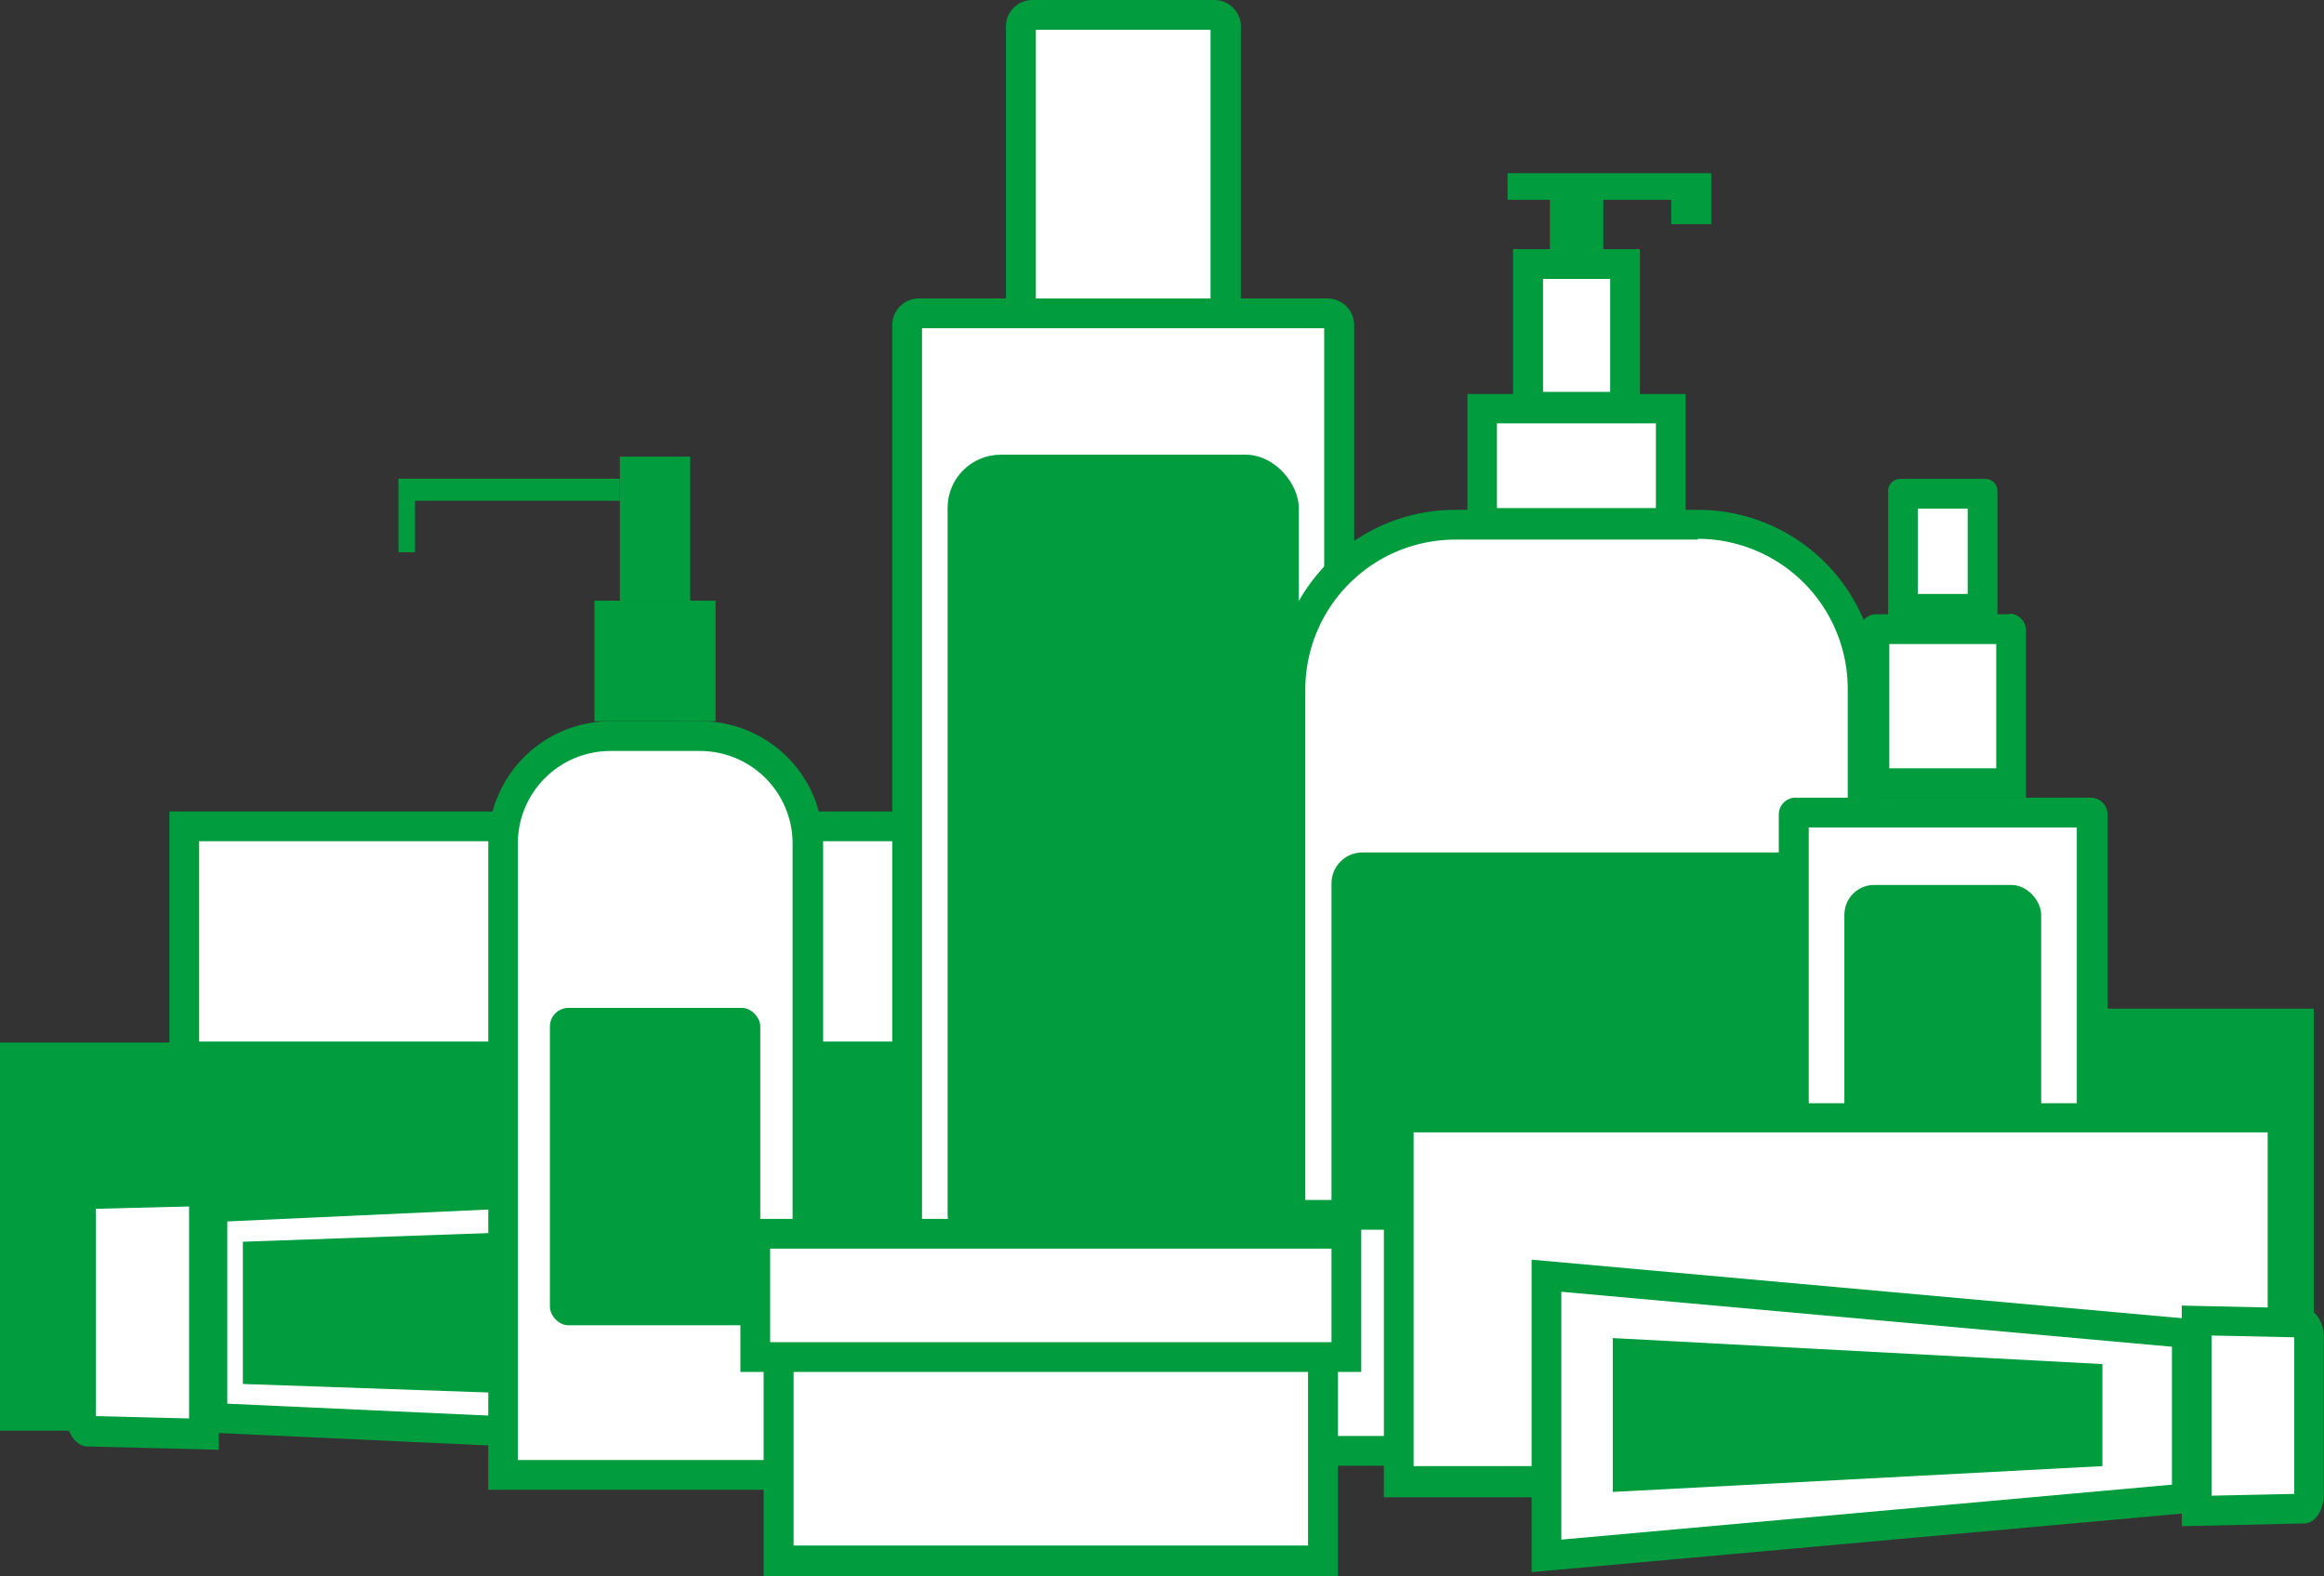 <svg xmlns="http://www.w3.org/2000/svg" viewBox="0 0 117.99 80"><rect x="0" y="0" width="117.99" height="80" fill="#333333" stroke="none"/><defs><style>.cls-1{fill:#009c3d;}.cls-2{fill:#fff;}</style></defs><title>Ресурс 20</title><g id="Слой_2" data-name="Слой 2"><g id="Слой_1-2" data-name="Слой 1"><rect class="cls-1" y="52.92" width="50.81" height="19.7"/><polygon class="cls-2" points="10.79 71.97 10.79 61.31 34.2 60.23 34.2 73.05 10.79 71.97"/><path class="cls-1" d="M33.45,61V72.25l-21.91-1V62l21.91-1M35,59.44,10,60.59v12.1L35,73.84V59.44Z"/><polygon class="cls-1" points="12.33 63.03 31.9 62.34 31.9 70.93 12.33 70.25 12.33 63.03"/><line class="cls-2" x1="33.36" y1="59.56" x2="33.36" y2="73.71"/><rect class="cls-1" x="32.6" y="59.56" width="1.51" height="14.15"/><path class="cls-2" d="M4.43,72.66a1.36,1.36,0,0,1-.36-1.05V61.67a1.27,1.27,0,0,1,.38-1.06l5.9-.15V72.81Z"/><path class="cls-1" d="M9.6,61.24V72l-4.73-.12a1.23,1.23,0,0,1,0-.31V61.67a1.23,1.23,0,0,1,0-.31l4.73-.12m1.51-1.55-6.7.17c-.61,0-1.1.84-1.1,1.81v9.94c0,1,.49,1.78,1.1,1.81l6.7.17V59.69Z"/><rect class="cls-2" x="9.36" y="41.94" width="38.2" height="11.68"/><path class="cls-1" d="M46.8,42.7V52.87H10.11V42.7H46.8m1.51-1.51H8.6v13.2H48.31V41.19Z"/><path class="cls-2" d="M25.53,74.87v-32A5.46,5.46,0,0,1,31,37.37h4.55A5.46,5.46,0,0,1,41,42.82v32Z"/><path class="cls-1" d="M35.54,38.12a4.7,4.7,0,0,1,4.7,4.7V74.11H26.29V42.82a4.7,4.7,0,0,1,4.7-4.7h4.55m0-1.51H31a6.21,6.21,0,0,0-6.21,6.21V75.62h17V42.82a6.21,6.21,0,0,0-6.21-6.21Z"/><rect class="cls-1" x="30.18" y="30.49" width="6.15" height="6.12"/><rect class="cls-1" x="31.47" y="23.18" width="3.57" height="7.31"/><polygon class="cls-1" points="31.47 24.3 31.47 25.42 21.07 25.42 21.07 28.03 20.23 28.03 20.23 25.42 20.23 24.3 31.47 24.3"/><rect class="cls-1" x="27.92" y="51.16" width="10.68" height="16.11" rx="0.94" ry="0.94"/><rect class="cls-1" x="65.76" y="51.2" width="51.71" height="20.65"/><path class="cls-2" d="M46.06,71.83V16.5a.59.59,0,0,1,.59-.59H67.4a.59.59,0,0,1,.59.59V71.83Z"/><path class="cls-1" d="M67.23,16.66V71.08H46.81V16.66H67.23m.16-1.51H46.65A1.35,1.35,0,0,0,45.3,16.5V72.59H68.75V16.5a1.35,1.35,0,0,0-1.35-1.35Z"/><path class="cls-2" d="M51.83,15.9V1.35a.59.59,0,0,1,.59-.59h9.2a.59.59,0,0,1,.59.59V15.9Z"/><path class="cls-1" d="M61.46,1.51V15.15H52.59V1.51h8.87M61.62,0h-9.2a1.35,1.35,0,0,0-1.35,1.35V16.66H63V1.35A1.35,1.35,0,0,0,61.62,0Z"/><rect class="cls-1" x="48.11" y="23.08" width="17.83" height="41.26" rx="2.7" ry="2.7"/><path class="cls-2" d="M65.51,71.83V35a8.37,8.37,0,0,1,8.37-8.37H86.2A8.37,8.37,0,0,1,94.57,35V71.83Z"/><path class="cls-1" d="M86.2,27.35A7.62,7.62,0,0,1,93.81,35V71.08H66.27V35a7.62,7.62,0,0,1,7.61-7.61H86.2m0-1.51H73.88A9.12,9.12,0,0,0,64.76,35V72.59H95.33V35a9.12,9.12,0,0,0-9.12-9.12Z"/><rect class="cls-2" x="75.26" y="20.73" width="9.57" height="5.82"/><path class="cls-1" d="M84.07,21.49v4.3H76v-4.3h8.06M85.58,20H74.5v7.33H85.58V20Z"/><rect class="cls-2" x="77.58" y="13.4" width="4.92" height="7.25"/><path class="cls-1" d="M81.75,14.16v5.73H78.34V14.16h3.41m1.51-1.51H76.82v8.76h6.44V12.65Z"/><polygon class="cls-1" points="76.54 8.79 76.54 10.14 84.85 10.14 84.85 11.38 86.88 11.38 86.88 10.14 86.88 8.79 76.54 8.79"/><rect class="cls-1" x="78.69" y="10.09" width="2.71" height="2.56"/><rect class="cls-1" x="67.6" y="43.27" width="24.89" height="19.31" rx="1.57" ry="1.57"/><path class="cls-2" d="M91.07,71.83V41.34a.09.09,0,0,1,.09-.09h14.94a.09.09,0,0,1,.09.09V71.83Z"/><path class="cls-1" d="M105.44,42V71.08H91.83V42h13.62m.66-1.51H91.16a.85.85,0,0,0-.85.85V72.59H107V41.34a.85.85,0,0,0-.85-.85Z"/><path class="cls-2" d="M95.17,39.73V32a.09.09,0,0,1,.09-.09H102a.09.09,0,0,1,.09.09v7.7Z"/><path class="cls-1" d="M101.35,32.69V39H95.92V32.69h5.42m.66-1.51H95.26a.85.85,0,0,0-.85.85v8.46h8.45V32a.85.85,0,0,0-.85-.85Z"/><rect class="cls-2" x="96.62" y="25.06" width="4.03" height="5.84"/><path class="cls-1" d="M99.9,25.82v4.33H97.37V25.82H99.9m.9-1.51H96.47a.61.61,0,0,0-.61.61v6.74h5.55V24.92a.61.61,0,0,0-.61-.61Z"/><rect class="cls-1" x="93.64" y="44.92" width="9.99" height="23.06" rx="1.51" ry="1.51"/><rect class="cls-2" x="49.07" y="61.66" width="27.93" height="11.98"/><path class="cls-1" d="M76.25,62.42V72.89H49.83V62.42H76.25m1.51-1.51H48.31V74.4H77.76V60.9Z"/><rect class="cls-2" x="71.01" y="56.72" width="44.87" height="18.45"/><path class="cls-1" d="M115.13,57.48V74.42H71.77V57.48h43.36M116.64,56H70.26v20h46.39V56Z"/><polygon class="cls-2" points="78.52 64.74 111.01 67.66 111.01 76.05 78.52 78.97 78.52 64.74"/><path class="cls-1" d="M79.27,65.57l31,2.79v7l-31,2.79V65.57m-1.51-1.66V79.8l34-3.06V67l-34-3.06Z"/><polygon class="cls-1" points="106.74 69.24 81.88 67.92 81.88 75.73 106.74 74.42 106.74 69.24"/><path class="cls-2" d="M111.52,67l5.44.12a.83.83,0,0,1,.27.7v8a.79.79,0,0,1-.29.71l-5.43.12Z"/><path class="cls-1" d="M112.28,67.79l4.2.09v7.95l-4.2.09V67.79m-1.51-1.55V77.47l6.21-.14c.56,0,1-.68,1-1.46v-8c0-.79-.45-1.44-1-1.46l-6.21-.14Z"/><rect class="cls-2" x="39.53" y="66.69" width="27.64" height="12.55"/><path class="cls-1" d="M66.41,67.45v11H40.29v-11H66.41m1.51-1.51H38.77V80H67.93V65.94Z"/><rect class="cls-2" x="38.34" y="62.62" width="30.01" height="6.26"/><path class="cls-1" d="M67.6,63.38v4.75H39.1V63.38H67.6m1.51-1.51H37.59v7.77H69.11V61.87Z"/></g></g></svg>